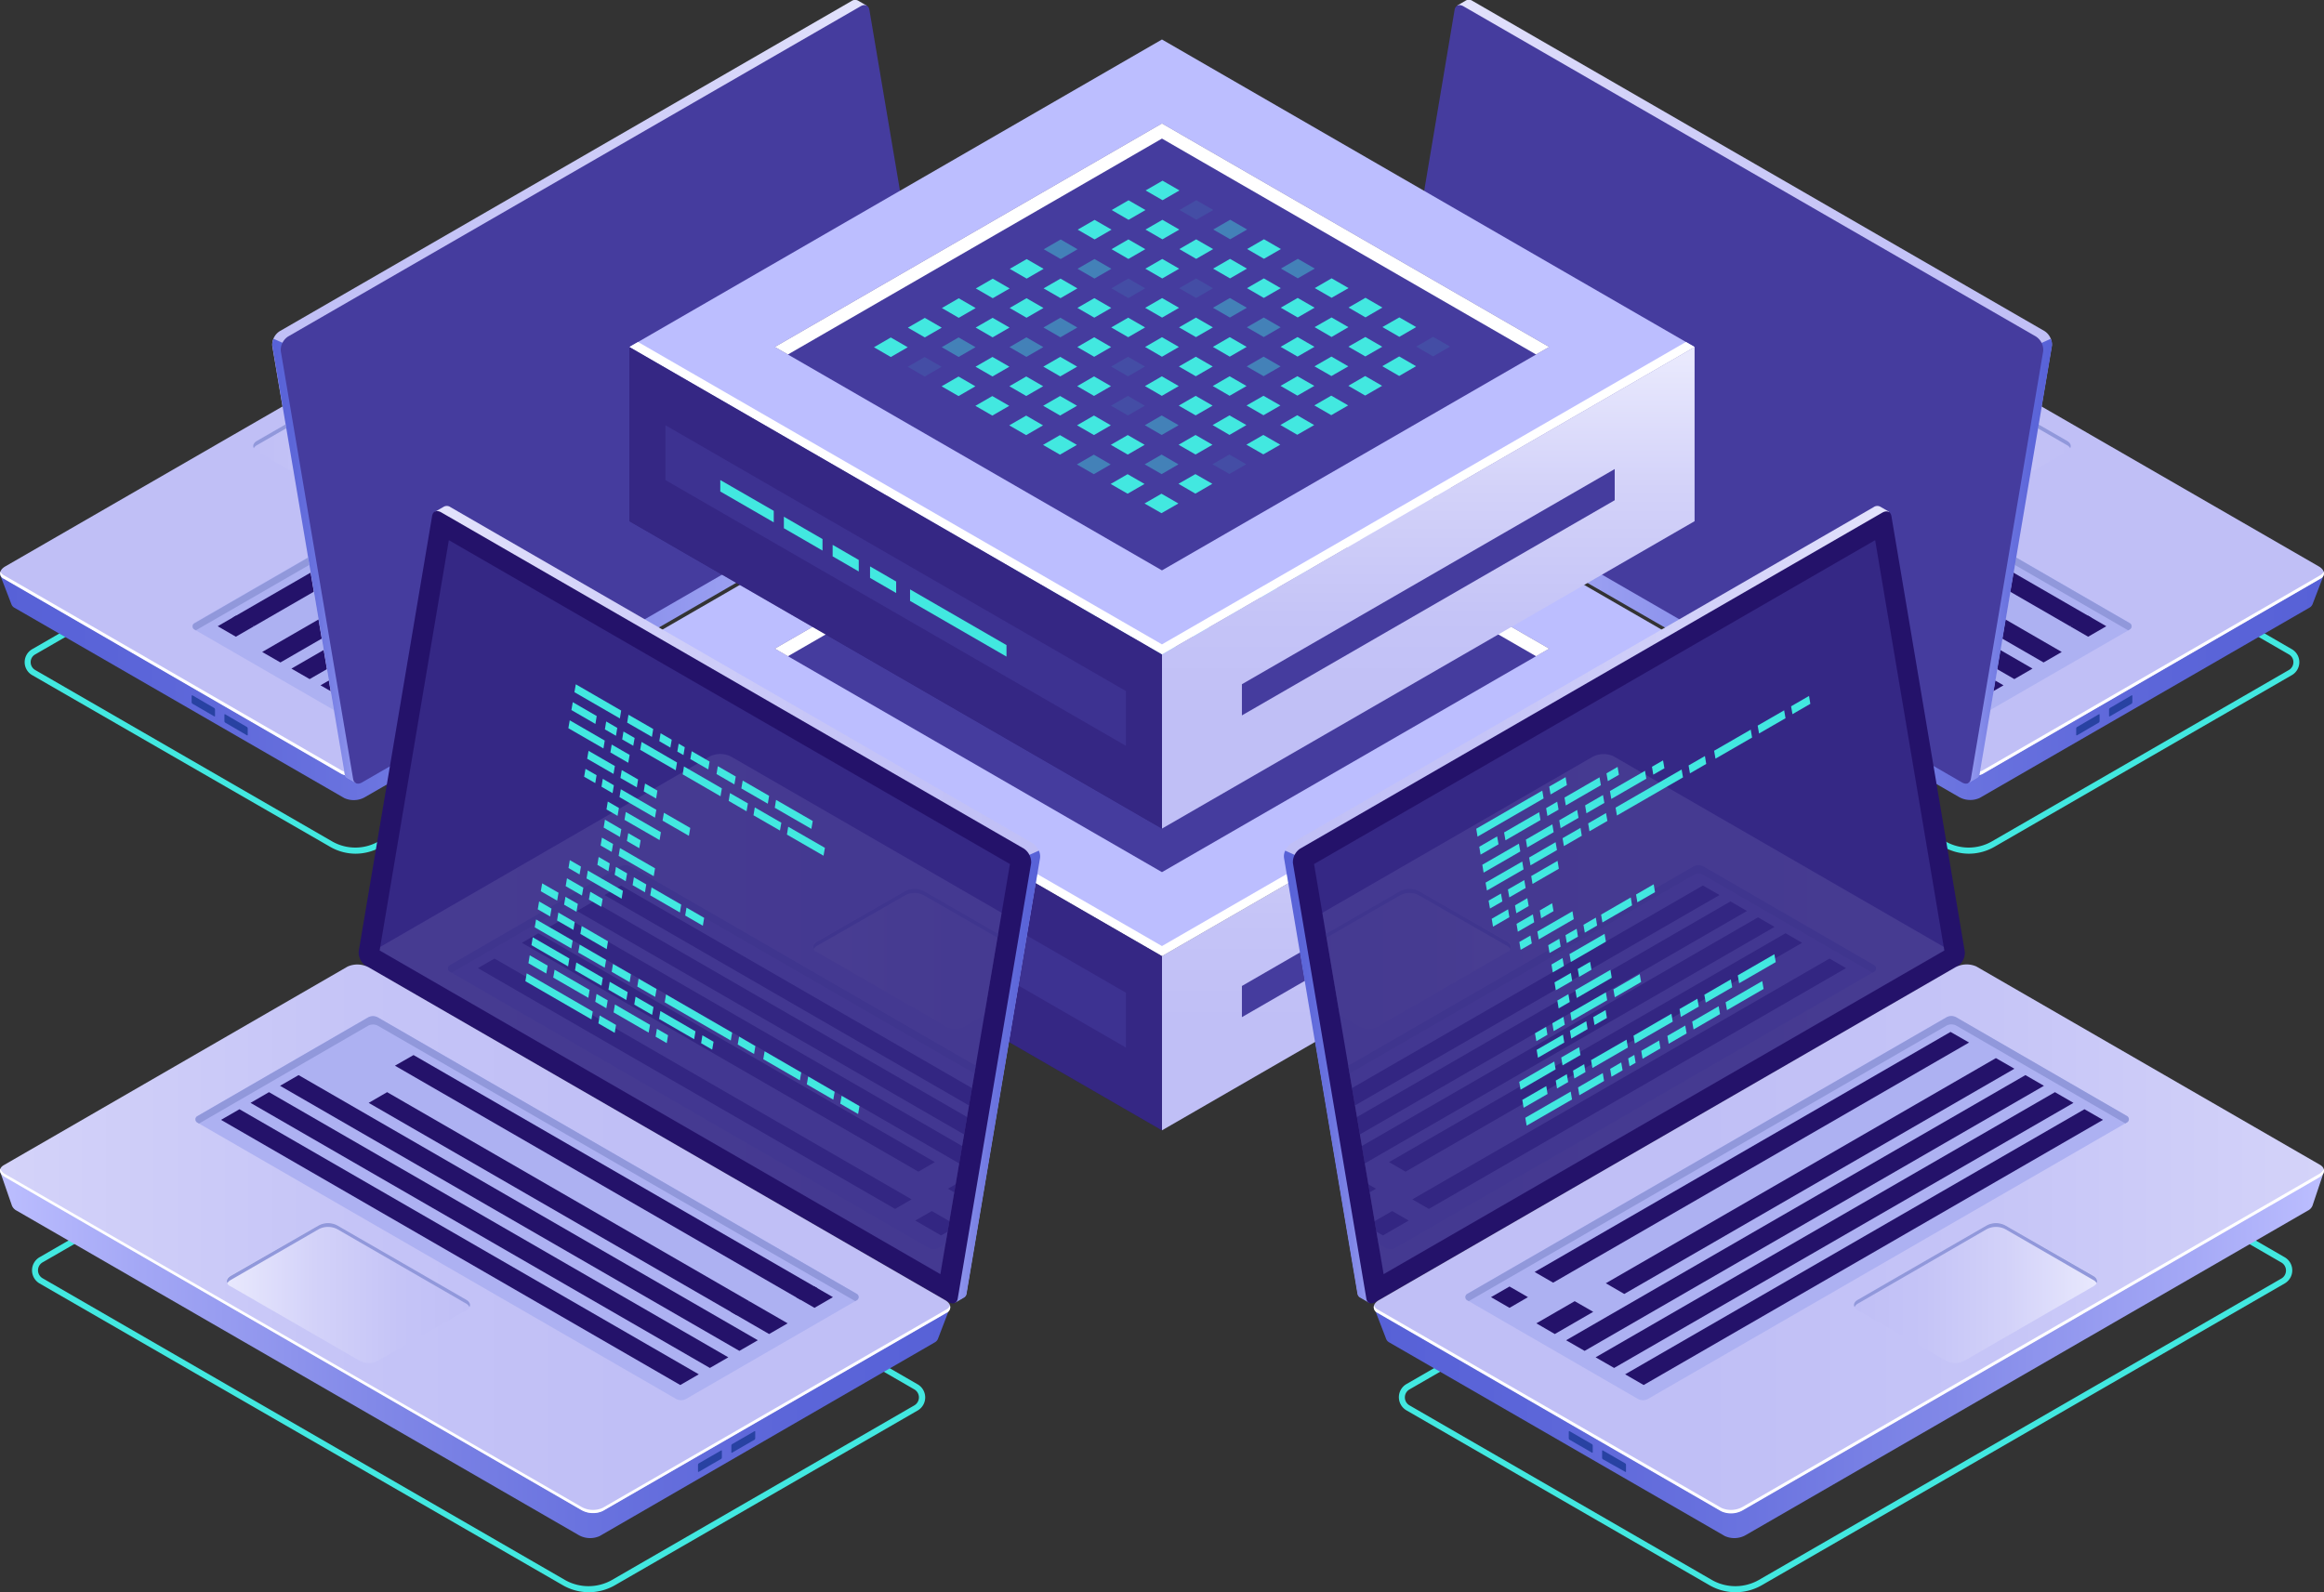 <svg xmlns="http://www.w3.org/2000/svg" xmlns:xlink="http://www.w3.org/1999/xlink" viewBox="0 0 321.23 220.14"><rect x="0" y="0" width="321.23" height="220.14" fill="#333333" stroke="none"/><defs><linearGradient id="Áåçûìÿííûé_ãðàäèåíò_24" x1="2753.64" y1="82.55" x2="2882.64" y2="82.55" gradientTransform="translate(-2743.73)" gradientUnits="userSpaceOnUse"><stop offset="0" stop-color="#5761d7"/><stop offset="0.18" stop-color="#5c66d9"/><stop offset="0.39" stop-color="#6a73df"/><stop offset="0.61" stop-color="#8289e8"/><stop offset="0.85" stop-color="#a3a7f5"/><stop offset="1" stop-color="#bcbeff"/></linearGradient><linearGradient id="Áåçûìÿííûé_ãðàäèåíò_3" x1="2796.98" y1="78.25" x2="2926.05" y2="78.25" gradientTransform="translate(-2743.73)" gradientUnits="userSpaceOnUse"><stop offset="0" stop-color="#c0bff6"/><stop offset="0.29" stop-color="#c5c4f7"/><stop offset="0.64" stop-color="#d3d2f9"/><stop offset="1" stop-color="#e9e9fd"/></linearGradient><linearGradient id="Áåçûìÿííûé_ãðàäèåíò_3-2" x1="2788.61" y1="68.32" x2="2821.65" y2="68.32" xlink:href="#Áåçûìÿííûé_ãðàäèåíò_3"/><linearGradient id="Áåçûìÿííûé_ãðàäèåíò_3-3" x1="2791.19" y1="62.37" x2="2882.53" y2="62.37" xlink:href="#Áåçûìÿííûé_ãðàäèåíò_3"/><linearGradient id="Áåçûìÿííûé_ãðàäèåíò_24-2" x1="2791.19" y1="85.79" x2="2806.88" y2="85.79" xlink:href="#Áåçûìÿííûé_ãðàäèåíò_24"/><linearGradient id="Áåçûìÿííûé_ãðàäèåíò_24-3" x1="340.47" y1="82.55" x2="469.47" y2="82.55" gradientTransform="matrix(-1, 0, 0, 1, 671.56, 0)" xlink:href="#Áåçûìÿííûé_ãðàäèåíò_24"/><linearGradient id="Áåçûìÿííûé_ãðàäèåíò_3-4" x1="383.82" y1="78.25" x2="512.88" y2="78.25" gradientTransform="matrix(-1, 0, 0, 1, 671.56, 0)" xlink:href="#Áåçûìÿííûé_ãðàäèåíò_3"/><linearGradient id="Áåçûìÿííûé_ãðàäèåíò_3-5" x1="375.44" y1="68.32" x2="408.48" y2="68.32" gradientTransform="matrix(-1, 0, 0, 1, 671.56, 0)" xlink:href="#Áåçûìÿííûé_ãðàäèåíò_3"/><linearGradient id="Áåçûìÿííûé_ãðàäèåíò_3-6" x1="378.02" y1="62.37" x2="469.36" y2="62.37" gradientTransform="matrix(-1, 0, 0, 1, 671.56, 0)" xlink:href="#Áåçûìÿííûé_ãðàäèåíò_3"/><linearGradient id="Áåçûìÿííûé_ãðàäèåíò_24-4" x1="378.03" y1="85.79" x2="393.71" y2="85.79" gradientTransform="matrix(-1, 0, 0, 1, 671.56, 0)" xlink:href="#Áåçûìÿííûé_ãðàäèåíò_24"/><linearGradient id="Áåçûìÿííûé_ãðàäèåíò_3-7" x1="197.42" y1="141.4" x2="197.42" y2="91.09" gradientTransform="matrix(1, 0, 0, 1, 0, 0)" xlink:href="#Áåçûìÿííûé_ãðàäèåíò_3"/><linearGradient id="Áåçûìÿííûé_ãðàäèåíò_3-8" x1="197.42" y1="99.69" x2="197.42" y2="49.38" gradientTransform="matrix(1, 0, 0, 1, 0, 0)" xlink:href="#Áåçûìÿííûé_ãðàäèåíò_3"/><linearGradient id="Áåçûìÿííûé_ãðàäèåíò_3-9" x1="2466.03" y1="133.27" x2="2558.98" y2="133.27" gradientTransform="translate(-2278.69)" xlink:href="#Áåçûìÿííûé_ãðàäèåíò_3"/><linearGradient id="Áåçûìÿííûé_ãðàäèåíò_24-5" x1="2466.03" y1="157.11" x2="2481.99" y2="157.11" gradientTransform="translate(-2278.69)" xlink:href="#Áåçûìÿííûé_ãðàäèåíò_24"/><linearGradient id="Áåçûìÿííûé_ãðàäèåíò_24-6" x1="2478.48" y1="183.9" x2="2609.76" y2="183.9" gradientTransform="translate(-2278.69)" xlink:href="#Áåçûìÿííûé_ãðàäèåíò_24"/><linearGradient id="Áåçûìÿííûé_ãðàäèåíò_3-10" x1="2522.59" y1="179.52" x2="2653.94" y2="179.52" gradientTransform="translate(-2278.69)" xlink:href="#Áåçûìÿííûé_ãðàäèåíò_3"/><linearGradient id="Áåçûìÿííûé_ãðàäèåíò_3-11" x1="2544.83" y1="186.98" x2="2578.46" y2="186.98" gradientTransform="translate(-2278.69)" xlink:href="#Áåçûìÿííûé_ãðàäèåíò_3"/><clipPath id="clip-path" transform="translate(-9.88 -8.24)"><polygon id="SVGID" points="269.07 82.92 191.51 127.7 201.13 184.4 278.64 139.65 269.07 82.92" style="fill:none"/></clipPath><linearGradient id="Áåçûìÿííûé_ãðàäèåíò_3-12" x1="2472.41" y1="150.41" x2="2603.76" y2="150.41" gradientTransform="translate(-2278.69)" xlink:href="#Áåçûìÿííûé_ãðàäèåíò_3"/><linearGradient id="Áåçûìÿííûé_ãðàäèåíò_3-13" x1="2463.76" y1="140.77" x2="2497.39" y2="140.77" gradientTransform="translate(-2278.69)" xlink:href="#Áåçûìÿííûé_ãðàäèåíò_3"/><linearGradient id="Áåçûìÿííûé_ãðàäèåíò_3-14" x1="52.86" y1="133.27" x2="145.81" y2="133.27" gradientTransform="matrix(-1, 0, 0, 1, 206.52, 0)" xlink:href="#Áåçûìÿííûé_ãðàäèåíò_3"/><linearGradient id="Áåçûìÿííûé_ãðàäèåíò_24-7" x1="52.86" y1="157.11" x2="68.82" y2="157.11" gradientTransform="matrix(-1, 0, 0, 1, 206.52, 0)" xlink:href="#Áåçûìÿííûé_ãðàäèåíò_24"/><linearGradient id="Áåçûìÿííûé_ãðàäèåíò_24-8" x1="65.31" y1="183.9" x2="196.59" y2="183.9" gradientTransform="matrix(-1, 0, 0, 1, 206.52, 0)" xlink:href="#Áåçûìÿííûé_ãðàäèåíò_24"/><linearGradient id="Áåçûìÿííûé_ãðàäèåíò_3-15" x1="109.42" y1="179.52" x2="240.77" y2="179.52" gradientTransform="matrix(-1, 0, 0, 1, 206.52, 0)" xlink:href="#Áåçûìÿííûé_ãðàäèåíò_3"/><linearGradient id="Áåçûìÿííûé_ãðàäèåíò_3-16" x1="131.67" y1="186.98" x2="165.29" y2="186.98" gradientTransform="matrix(-1, 0, 0, 1, 206.52, 0)" xlink:href="#Áåçûìÿííûé_ãðàäèåíò_3"/><clipPath id="clip-path-2" transform="translate(-9.88 -8.24)"><polygon id="SVGID-2" data-name="SVGID" points="71.92 82.92 149.48 127.7 139.86 184.4 62.36 139.65 71.92 82.92" style="fill:none"/></clipPath><linearGradient id="Áåçûìÿííûé_ãðàäèåíò_3-17" x1="59.24" y1="150.41" x2="190.59" y2="150.41" gradientTransform="matrix(-1, 0, 0, 1, 206.52, 0)" xlink:href="#Áåçûìÿííûé_ãðàäèåíò_3"/><linearGradient id="Áåçûìÿííûé_ãðàäèåíò_3-18" x1="50.6" y1="140.77" x2="84.22" y2="140.77" gradientTransform="matrix(-1, 0, 0, 1, 206.52, 0)" xlink:href="#Áåçûìÿííûé_ãðàäèåíò_3"/></defs><g style="isolation:isolate"><g id="Ñëîé_1" data-name="Ñëîé 1"><g id="laptop3"><g style="mix-blend-mode:lighten"><path d="M59,126.27a7.08,7.08,0,0,1-3.57-1L14.32,101.58a2.07,2.07,0,0,1,0-3.58L88.7,55.06a.43.43,0,0,1,.41,0l.34.2,44.13,25.48a2.06,2.06,0,0,1,0,3.57l-71,41A7.13,7.13,0,0,1,59,126.27ZM88.9,55.9,14.74,98.72a1.21,1.21,0,0,0-.62,1.07,1.24,1.24,0,0,0,.62,1.08l41.1,23.73a6.45,6.45,0,0,0,6.31,0l71-41a1.24,1.24,0,0,0,0-2.15Z" transform="translate(-9.88 -8.24)" style="fill:#42e8e0"/></g><path d="M138.91,69.21l-4.32,2.25-43.26-25a3.15,3.15,0,0,0-2.83.12L13.88,89.68c-.71-.4-4-2-4-2l1.58,4.11h0a.92.92,0,0,0,.44.49l45.57,26.3a3.13,3.13,0,0,0,2.82-.11l76.36-44.09a1.41,1.41,0,0,0,.64-.68h0Z" transform="translate(-9.88 -8.24)" style="fill:url(#Áåçûìÿííûé_ãðàäèåíò_24)"/><path d="M138.24,69.92,60,115.1a3.22,3.22,0,0,1-2.89.12l-46.7-27c-.75-.43-.65-1.18.2-1.67L88.85,41.4a3.24,3.24,0,0,1,2.9-.12l46.7,27C139.19,68.67,139.1,69.42,138.24,69.92Z" transform="translate(-9.88 -8.24)" style="fill:url(#Áåçûìÿííûé_ãðàäèåíò_3)"/><path d="M138.24,69.47,60,114.65a3.22,3.22,0,0,1-2.89.12l-46.7-27a1,1,0,0,1-.46-.51.8.8,0,0,0,.46,1l46.7,27A3.22,3.22,0,0,0,60,115.1l78.26-45.18c.58-.34.8-.78.66-1.17A1.35,1.35,0,0,1,138.24,69.47Z" transform="translate(-9.88 -8.24)" style="fill:#fff"/><path d="M36.37,105.33v-.86c0-.08.05-.12.12-.09l3,1.75a.27.27,0,0,1,.11.21v.86c0,.08,0,.12-.11.08l-3-1.74A.26.26,0,0,1,36.37,105.33Z" transform="translate(-9.88 -8.24)" style="fill:#2842a2"/><path d="M40.9,107.94v-.86c0-.08.05-.12.11-.08l3,1.75a.25.25,0,0,1,.11.21v.85c0,.09,0,.12-.11.09l-3-1.75A.26.26,0,0,1,40.9,107.94Z" transform="translate(-9.88 -8.24)" style="fill:#2842a2"/><path d="M36.71,94.39l65-37.55a1.4,1.4,0,0,1,1.4,0l23.16,13.4a.5.5,0,0,1,0,.86l-65,37.53a1.4,1.4,0,0,1-1.4,0L36.71,95.25A.5.5,0,0,1,36.71,94.39Z" transform="translate(-9.88 -8.24)" style="fill:#adb1f2"/><path d="M36.71,95.25l.24.14L101.75,58a1.4,1.4,0,0,1,1.4,0l22.92,13.27.24-.14a.5.5,0,0,0,0-.86l-23.16-13.4a1.4,1.4,0,0,0-1.4,0l-65,37.55A.5.5,0,0,0,36.71,95.25Z" transform="translate(-9.88 -8.24)" style="fill:#9198db"/><polygon points="95.01 52 35.11 86.58 32.14 85.4 92.5 50.55 95.01 52" style="fill:#24126a"/><polygon points="101.17 55.55 48.18 86.14 45.67 84.69 98.66 54.1 101.17 55.55" style="fill:#24126a"/><polygon points="105.18 57.87 42.8 93.89 40.28 92.44 102.67 56.42 105.18 57.87" style="fill:#24126a"/><polygon points="109.19 60.19 46.81 96.2 44.3 94.75 106.68 58.73 109.19 60.19" style="fill:#24126a"/><polygon points="113.2 62.5 50.82 98.52 48.31 97.07 110.69 61.05 113.2 62.5" style="fill:#24126a"/><polygon points="35.11 86.58 32.6 88.03 30.09 86.58 32.6 85.13 35.11 86.58" style="fill:#24126a"/><polygon points="51.23 84.39 38.76 91.59 36.24 90.14 48.81 82.88 51.23 84.39" style="fill:#24126a"/><path d="M59.87,77.56,77.4,67.44a.76.76,0,0,0,0-1.44l-12-6.92a2.71,2.71,0,0,0-2.48,0L45.39,69.2a.76.76,0,0,0,0,1.44l12,6.92A2.71,2.71,0,0,0,59.87,77.56Z" transform="translate(-9.88 -8.24)" style="fill:url(#Áåçûìÿííûé_ãðàäèåíò_3-2)"/><path d="M45.39,69.79,62.93,59.67a2.71,2.71,0,0,1,2.48,0l12,6.92a1.09,1.09,0,0,1,.43.42c.19-.34,0-.73-.43-1l-12-6.92a2.71,2.71,0,0,0-2.48,0L45.39,69.2c-.47.28-.61.67-.43,1A1.09,1.09,0,0,1,45.39,69.79Z" transform="translate(-9.88 -8.24)" style="fill:#9198db"/><path d="M138.78,68.05l-9.89-58.7.79-.33-1.19-.69h0a.88.88,0,0,0-.92.06L48.51,54.05a2.25,2.25,0,0,0-1,2l10,59.16a.74.74,0,0,0,.42.6h0l1.17.68.2-1.09-.07,0,78.59-45.37A2.24,2.24,0,0,0,138.78,68.05Z" transform="translate(-9.88 -8.24)" style="fill:url(#Áåçûìÿííûé_ãðàäèåíò_3-3)"/><path d="M49,55.66l-1.3-.58a1.76,1.76,0,0,0-.17,1l10,59.16a.74.74,0,0,0,.42.6h0l1.17.68.2-1.09-.07,0,4-2.3Z" transform="translate(-9.88 -8.24)" style="fill:url(#Áåçûìÿííûé_ãðàäèåíò_24-2)"/><path d="M139,70.77,59.93,116.41c-.61.36-1.13.15-1.24-.48l-10-59.16a2.25,2.25,0,0,1,1-2L128.81,9.12c.61-.36,1.13-.15,1.24.48l10,59.16A2.22,2.22,0,0,1,139,70.77Z" transform="translate(-9.88 -8.24)" style="fill:#453c9e"/></g><g id="laptop4"><g style="mix-blend-mode:lighten"><path d="M282,126.27a7.08,7.08,0,0,1-3.57-1h0l-71-41a2.06,2.06,0,0,1,0-3.57l44.47-25.68a.43.43,0,0,1,.41,0L326.67,98a2.07,2.07,0,0,1,0,3.58l-41.1,23.73A7.1,7.1,0,0,1,282,126.27Zm-3.16-1.67a6.45,6.45,0,0,0,6.31,0l41.11-23.73a1.24,1.24,0,0,0,.62-1.08,1.21,1.21,0,0,0-.62-1.07L252.09,55.9,252,56,207.83,81.45a1.24,1.24,0,0,0,0,2.15Z" transform="translate(-9.88 -8.24)" style="fill:#42e8e0"/></g><path d="M202.09,69.21l4.31,2.25,43.27-25a3.13,3.13,0,0,1,2.82.12l74.62,43.08c.72-.4,4-2,4-2l-1.58,4.11h0a1,1,0,0,1-.44.49l-45.57,26.3a3.15,3.15,0,0,1-2.83-.11L204.3,74.42a1.41,1.41,0,0,1-.64-.68h0Z" transform="translate(-9.88 -8.24)" style="fill:url(#Áåçûìÿííûé_ãðàäèåíò_24-3)"/><path d="M202.75,69.92,281,115.1a3.24,3.24,0,0,0,2.9.12l46.7-27c.74-.43.65-1.18-.21-1.67L252.14,41.4a3.22,3.22,0,0,0-2.89-.12l-46.7,27C201.8,68.67,201.9,69.42,202.75,69.92Z" transform="translate(-9.88 -8.24)" style="fill:url(#Áåçûìÿííûé_ãðàäèåíò_3-4)"/><path d="M202.75,69.47,281,114.65a3.24,3.24,0,0,0,2.9.12l46.7-27a.94.94,0,0,0,.45-.51.79.79,0,0,1-.45,1l-46.7,27a3.24,3.24,0,0,1-2.9-.12L202.75,69.92c-.57-.34-.79-.78-.66-1.17A1.39,1.39,0,0,0,202.75,69.47Z" transform="translate(-9.88 -8.24)" style="fill:#fff"/><path d="M304.62,105.33v-.86c0-.08-.05-.12-.11-.09l-3,1.75a.27.27,0,0,0-.11.21v.86c0,.08.05.12.11.08l3-1.74A.27.27,0,0,0,304.62,105.33Z" transform="translate(-9.88 -8.24)" style="fill:#2842a2"/><path d="M300.09,107.94v-.86c0-.08,0-.12-.11-.08l-3,1.75a.23.23,0,0,0-.12.21v.85c0,.09.05.12.12.09l3-1.75A.26.26,0,0,0,300.09,107.94Z" transform="translate(-9.88 -8.24)" style="fill:#2842a2"/><path d="M304.28,94.39l-65-37.55a1.42,1.42,0,0,0-1.41,0l-23.15,13.4a.49.49,0,0,0,0,.86l65,37.53a1.4,1.4,0,0,0,1.4,0l23.19-13.38A.5.5,0,0,0,304.28,94.39Z" transform="translate(-9.88 -8.24)" style="fill:#adb1f2"/><path d="M304.28,95.25l-.23.14L239.25,58a1.42,1.42,0,0,0-1.41,0L214.92,71.24l-.23-.14a.49.49,0,0,1,0-.86l23.15-13.4a1.42,1.42,0,0,1,1.41,0l65,37.55A.5.5,0,0,1,304.28,95.25Z" transform="translate(-9.88 -8.24)" style="fill:#9198db"/><polygon points="226.21 52 286.12 86.58 289.09 85.4 228.72 50.55 226.21 52" style="fill:#24126a"/><polygon points="220.06 55.55 273.04 86.14 275.55 84.69 222.57 54.1 220.06 55.55" style="fill:#24126a"/><polygon points="216.04 57.87 278.43 93.89 280.94 92.44 218.56 56.42 216.04 57.87" style="fill:#24126a"/><polygon points="212.03 60.19 274.42 96.2 276.93 94.75 214.54 58.73 212.03 60.19" style="fill:#24126a"/><polygon points="208.02 62.5 270.41 98.52 272.92 97.07 210.53 61.05 208.02 62.5" style="fill:#24126a"/><polygon points="286.12 86.58 288.63 88.03 291.14 86.58 288.63 85.13 286.12 86.58" style="fill:#24126a"/><polygon points="269.99 84.39 282.47 91.59 284.98 90.14 272.42 82.88 269.99 84.39" style="fill:#24126a"/><path d="M281.13,77.56,263.59,67.44a.76.76,0,0,1,0-1.44l12-6.92a2.71,2.71,0,0,1,2.48,0L295.6,69.2a.76.76,0,0,1,0,1.44l-12,6.92A2.71,2.71,0,0,1,281.13,77.56Z" transform="translate(-9.88 -8.24)" style="fill:url(#Áåçûìÿííûé_ãðàäèåíò_3-5)"/><path d="M295.6,69.79,278.06,59.67a2.71,2.71,0,0,0-2.48,0l-12,6.92a1.09,1.09,0,0,0-.43.42c-.18-.34,0-.73.43-1l12-6.92a2.71,2.71,0,0,1,2.48,0L295.6,69.2c.47.28.61.67.43,1A1.09,1.09,0,0,0,295.6,69.79Z" transform="translate(-9.88 -8.24)" style="fill:#9198db"/><path d="M202.21,68.05l9.89-58.7L211.31,9l1.19-.69h0a.88.88,0,0,1,.92.06l79.07,45.65a2.22,2.22,0,0,1,1,2l-10,59.16a.73.73,0,0,1-.41.6h0l-1.17.68-.2-1.09.06,0L203.24,70.06A2.25,2.25,0,0,1,202.21,68.05Z" transform="translate(-9.88 -8.24)" style="fill:url(#Áåçûìÿííûé_ãðàäèåíò_3-6)"/><path d="M292.05,55.66l1.3-.58a1.84,1.84,0,0,1,.16,1l-10,59.16a.73.73,0,0,1-.41.6h0l-1.17.68-.2-1.09.06,0-4-2.3Z" transform="translate(-9.88 -8.24)" style="fill:url(#Áåçûìÿííûé_ãðàäèåíò_24-4)"/><path d="M202,70.77l79.06,45.64c.61.36,1.13.15,1.24-.48l10-59.16a2.22,2.22,0,0,0-1-2L212.18,9.12c-.61-.36-1.13-.15-1.24.48L201,68.76A2.25,2.25,0,0,0,202,70.77Z" transform="translate(-9.88 -8.24)" style="fill:#453c9e"/></g><g id="server1"><polygon points="160.61 132.18 87 89.68 160.61 47.18 234.23 89.68 160.61 132.18" style="fill:#bcbeff"/><polygon points="160.61 120.58 107.1 89.68 160.61 58.78 214.13 89.68 160.61 120.58" style="fill:#453c9e"/><polygon points="160.61 60.88 212.32 90.73 214.13 89.68 160.61 58.78 107.1 89.68 108.91 90.73 160.61 60.88" style="fill:#fff"/><polygon points="234.23 89.68 234.23 113.77 160.61 156.28 160.61 132.18 234.23 89.68" style="fill:url(#Áåçûìÿííûé_ãðàäèåíò_3-7)"/><polygon points="87 89.68 87 113.77 160.61 156.28 160.61 132.18 87 89.68" style="fill:#24126a"/><g style="opacity:0.51"><polygon points="91.98 100.5 91.98 108.09 155.63 144.84 155.63 137.25 91.98 100.5" style="fill:#453c9e"/></g><polygon points="160.61 130.8 88.19 88.99 87 89.68 160.61 132.18 234.23 89.68 233.03 88.99 160.61 130.8" style="fill:#fff"/><polygon points="223.19 106.56 223.19 110.88 171.66 140.63 171.66 136.32 223.19 106.56" style="fill:#453c9e"/><polygon points="87 89.68 87 113.77 160.61 156.28 160.61 132.18 87 89.68" style="fill:#453c9e;opacity:0.51"/><polygon points="139.12 130.91 125.79 123.21 125.79 124.8 139.12 132.49 139.12 130.91" style="fill:#42e8e0"/><polygon points="123.87 122.11 120.26 120.03 120.26 121.62 123.87 123.7 123.87 122.11" style="fill:#42e8e0"/><polygon points="106.95 112.35 99.56 108.08 99.56 109.67 106.95 113.94 106.95 112.35" style="fill:#42e8e0"/><polygon points="113.69 116.24 108.35 113.16 108.35 114.75 113.69 117.83 113.69 116.24" style="fill:#42e8e0"/><polygon points="118.7 119.14 115.09 117.05 115.09 118.64 118.7 120.72 118.7 119.14" style="fill:#42e8e0"/><polygon points="160.69 69.39 158.35 68.04 160.69 66.69 163.03 68.04 160.69 69.39" style="fill:#42e8e0"/><polygon points="165.36 72.09 163.03 70.74 165.36 69.39 167.7 70.74 165.36 72.09" style="fill:#42e8e0;opacity:0.1"/><polygon points="170.04 74.79 167.7 73.44 170.04 72.09 172.38 73.44 170.04 74.79" style="fill:#42e8e0;opacity:0.4"/><polygon points="174.71 77.49 172.38 76.14 174.71 74.79 177.05 76.14 174.71 77.49" style="fill:#42e8e0"/><polygon points="179.39 80.19 177.05 78.84 179.39 77.49 181.73 78.84 179.39 80.19" style="fill:#42e8e0;opacity:0.4"/><polygon points="184.06 82.89 181.73 81.54 184.06 80.19 186.4 81.54 184.06 82.89" style="fill:#42e8e0"/><polygon points="188.74 85.59 186.4 84.24 188.74 82.89 191.08 84.24 188.74 85.59" style="fill:#42e8e0"/><polygon points="193.42 88.29 191.08 86.94 193.42 85.59 195.75 86.94 193.42 88.29" style="fill:#42e8e0"/><polygon points="198.09 90.99 195.75 89.64 198.09 88.29 200.43 89.64 198.09 90.99" style="fill:#42e8e0;opacity:0.1"/><polygon points="155.99 72.1 153.66 70.75 155.99 69.4 158.33 70.75 155.99 72.1" style="fill:#42e8e0"/><polygon points="160.67 74.8 158.33 73.45 160.67 72.1 163.01 73.45 160.67 74.8" style="fill:#42e8e0"/><polygon points="165.34 77.5 163.01 76.15 165.34 74.8 167.68 76.15 165.34 77.5" style="fill:#42e8e0"/><polygon points="170.02 80.2 167.68 78.85 170.02 77.5 172.36 78.85 170.02 80.2" style="fill:#42e8e0"/><polygon points="174.69 82.9 172.36 81.55 174.69 80.2 177.03 81.55 174.69 82.9" style="fill:#42e8e0"/><polygon points="179.37 85.6 177.03 84.25 179.37 82.9 181.71 84.25 179.37 85.6" style="fill:#42e8e0"/><polygon points="184.05 88.3 181.71 86.95 184.05 85.6 186.38 86.95 184.05 88.3" style="fill:#42e8e0"/><polygon points="188.72 91 186.38 89.65 188.72 88.3 191.06 89.65 188.72 91" style="fill:#42e8e0"/><polygon points="193.4 93.7 191.06 92.35 193.4 91 195.73 92.35 193.4 93.7" style="fill:#42e8e0"/><polygon points="151.3 74.81 148.96 73.46 151.3 72.11 153.64 73.46 151.3 74.81" style="fill:#42e8e0"/><polygon points="155.97 77.51 153.64 76.16 155.97 74.81 158.31 76.16 155.97 77.51" style="fill:#42e8e0"/><polygon points="160.65 80.21 158.31 78.86 160.65 77.51 162.99 78.86 160.65 80.21" style="fill:#42e8e0"/><polygon points="165.33 82.91 162.99 81.56 165.33 80.21 167.66 81.56 165.33 82.91" style="fill:#42e8e0;opacity:0.1"/><polygon points="170 85.61 167.66 84.26 170 82.91 172.34 84.26 170 85.61" style="fill:#42e8e0;opacity:0.4"/><polygon points="174.68 88.31 172.34 86.96 174.68 85.61 177.01 86.96 174.68 88.31" style="fill:#42e8e0;opacity:0.4"/><polygon points="179.35 91.01 177.01 89.66 179.35 88.31 181.69 89.66 179.35 91.01" style="fill:#42e8e0"/><polygon points="184.03 93.71 181.69 92.36 184.03 91.01 186.37 92.36 184.03 93.71" style="fill:#42e8e0"/><polygon points="188.7 96.41 186.37 95.06 188.7 93.71 191.04 95.06 188.7 96.41" style="fill:#42e8e0"/><polygon points="146.61 77.52 144.27 76.17 146.61 74.82 148.94 76.17 146.61 77.52" style="fill:#42e8e0;opacity:0.4"/><polygon points="151.28 80.22 148.94 78.87 151.28 77.52 153.62 78.87 151.28 80.22" style="fill:#42e8e0;opacity:0.4"/><polygon points="155.96 82.92 153.62 81.57 155.96 80.22 158.29 81.57 155.96 82.92" style="fill:#42e8e0;opacity:0.1"/><polygon points="160.63 85.62 158.29 84.27 160.63 82.92 162.97 84.27 160.63 85.62" style="fill:#42e8e0"/><polygon points="165.31 88.32 162.97 86.97 165.31 85.62 167.65 86.97 165.31 88.32" style="fill:#42e8e0"/><polygon points="169.98 91.02 167.65 89.67 169.98 88.32 172.32 89.67 169.98 91.02" style="fill:#42e8e0"/><polygon points="174.66 93.72 172.32 92.37 174.66 91.02 177 92.37 174.66 93.72" style="fill:#42e8e0;opacity:0.4"/><polygon points="179.33 96.42 177 95.07 179.33 93.72 181.67 95.07 179.33 96.42" style="fill:#42e8e0"/><polygon points="184.01 99.12 181.67 97.77 184.01 96.42 186.35 97.77 184.01 99.12" style="fill:#42e8e0"/><polygon points="141.91 80.23 139.57 78.88 141.91 77.53 144.25 78.88 141.91 80.23" style="fill:#42e8e0"/><polygon points="146.59 82.93 144.25 81.58 146.59 80.23 148.92 81.58 146.59 82.93" style="fill:#42e8e0"/><polygon points="151.26 85.63 148.92 84.28 151.26 82.93 153.6 84.28 151.26 85.63" style="fill:#42e8e0"/><polygon points="155.94 88.33 153.6 86.98 155.94 85.63 158.28 86.98 155.94 88.33" style="fill:#42e8e0"/><polygon points="160.61 91.03 158.28 89.68 160.61 88.33 162.95 89.68 160.61 91.03" style="fill:#42e8e0"/><polygon points="165.29 93.73 162.95 92.38 165.29 91.03 167.63 92.38 165.29 93.73" style="fill:#42e8e0"/><polygon points="169.96 96.43 167.63 95.08 169.96 93.73 172.3 95.08 169.96 96.43" style="fill:#42e8e0"/><polygon points="174.64 99.13 172.3 97.78 174.64 96.43 176.98 97.78 174.64 99.13" style="fill:#42e8e0"/><polygon points="179.31 101.83 176.98 100.48 179.31 99.13 181.65 100.48 179.31 101.83" style="fill:#42e8e0"/><polygon points="137.22 82.94 134.88 81.59 137.22 80.25 139.56 81.59 137.22 82.94" style="fill:#42e8e0"/><polygon points="141.89 85.64 139.56 84.29 141.89 82.94 144.23 84.29 141.89 85.64" style="fill:#42e8e0"/><polygon points="146.57 88.34 144.23 86.99 146.57 85.64 148.91 86.99 146.57 88.34" style="fill:#42e8e0;opacity:0.4"/><polygon points="151.24 91.04 148.91 89.69 151.24 88.34 153.58 89.69 151.24 91.04" style="fill:#42e8e0"/><polygon points="155.92 93.74 153.58 92.39 155.92 91.04 158.26 92.39 155.92 93.74" style="fill:#42e8e0;opacity:0.1"/><polygon points="160.59 96.44 158.26 95.09 160.59 93.74 162.93 95.09 160.59 96.44" style="fill:#42e8e0"/><polygon points="165.27 99.14 162.93 97.79 165.27 96.44 167.61 97.79 165.27 99.14" style="fill:#42e8e0"/><polygon points="169.94 101.84 167.61 100.49 169.94 99.14 172.28 100.49 169.94 101.84" style="fill:#42e8e0"/><polygon points="174.62 104.54 172.28 103.19 174.62 101.84 176.96 103.19 174.62 104.54" style="fill:#42e8e0"/><polygon points="132.52 85.65 130.19 84.31 132.52 82.95 134.86 84.31 132.52 85.65" style="fill:#42e8e0"/><polygon points="137.2 88.35 134.86 87 137.2 85.65 139.54 87 137.2 88.35" style="fill:#42e8e0"/><polygon points="141.87 91.05 139.54 89.7 141.87 88.35 144.21 89.7 141.87 91.05" style="fill:#42e8e0;opacity:0.4"/><polygon points="146.55 93.75 144.21 92.4 146.55 91.05 148.89 92.4 146.55 93.75" style="fill:#42e8e0"/><polygon points="151.22 96.45 148.89 95.1 151.22 93.75 153.56 95.1 151.22 96.45" style="fill:#42e8e0"/><polygon points="155.9 99.15 153.56 97.8 155.9 96.45 158.24 97.8 155.9 99.15" style="fill:#42e8e0;opacity:0.1"/><polygon points="160.57 101.85 158.24 100.5 160.57 99.15 162.91 100.5 160.57 101.85" style="fill:#42e8e0;opacity:0.4"/><polygon points="165.25 104.55 162.91 103.2 165.25 101.85 167.59 103.2 165.25 104.55" style="fill:#42e8e0"/><polygon points="169.93 107.25 167.59 105.9 169.93 104.55 172.26 105.9 169.93 107.25" style="fill:#42e8e0;opacity:0.1"/><polygon points="127.83 88.36 125.49 87.02 127.83 85.67 130.17 87.02 127.83 88.36" style="fill:#42e8e0"/><polygon points="132.5 91.06 130.17 89.71 132.5 88.36 134.84 89.71 132.5 91.06" style="fill:#42e8e0;opacity:0.4"/><polygon points="137.18 93.76 134.84 92.41 137.18 91.06 139.52 92.41 137.18 93.76" style="fill:#42e8e0"/><polygon points="141.85 96.46 139.52 95.11 141.85 93.76 144.19 95.11 141.85 96.46" style="fill:#42e8e0"/><polygon points="146.53 99.16 144.19 97.81 146.53 96.46 148.87 97.81 146.53 99.16" style="fill:#42e8e0"/><polygon points="151.21 101.86 148.87 100.51 151.21 99.16 153.54 100.51 151.21 101.86" style="fill:#42e8e0"/><polygon points="155.88 104.56 153.54 103.21 155.88 101.86 158.22 103.21 155.88 104.56" style="fill:#42e8e0"/><polygon points="160.56 107.26 158.22 105.91 160.56 104.56 162.89 105.91 160.56 107.26" style="fill:#42e8e0;opacity:0.4"/><polygon points="165.23 109.96 162.89 108.61 165.23 107.26 167.57 108.61 165.23 109.96" style="fill:#42e8e0"/><polygon points="123.13 91.08 120.8 89.72 123.13 88.38 125.47 89.72 123.13 91.08" style="fill:#42e8e0"/><polygon points="127.81 93.77 125.47 92.42 127.81 91.08 130.15 92.42 127.81 93.77" style="fill:#42e8e0;opacity:0.1"/><polygon points="132.49 96.47 130.15 95.12 132.49 93.77 134.82 95.12 132.49 96.47" style="fill:#42e8e0"/><polygon points="137.16 99.17 134.82 97.82 137.16 96.47 139.5 97.82 137.16 99.17" style="fill:#42e8e0"/><polygon points="141.84 101.87 139.5 100.52 141.84 99.17 144.17 100.52 141.84 101.87" style="fill:#42e8e0"/><polygon points="146.51 104.57 144.17 103.22 146.51 101.87 148.85 103.22 146.51 104.57" style="fill:#42e8e0"/><polygon points="151.19 107.27 148.85 105.92 151.19 104.57 153.52 105.92 151.19 107.27" style="fill:#42e8e0;opacity:0.4"/><polygon points="155.86 109.97 153.52 108.62 155.86 107.27 158.2 108.62 155.86 109.97" style="fill:#42e8e0"/><polygon points="160.54 112.67 158.2 111.32 160.54 109.97 162.88 111.32 160.54 112.67" style="fill:#42e8e0"/></g><g id="server2"><polygon points="160.61 90.47 87 47.97 160.61 5.46 234.23 47.97 160.61 90.47" style="fill:#bcbeff"/><polygon points="160.61 78.86 107.1 47.97 160.61 17.07 214.13 47.97 160.61 78.86" style="fill:#453c9e"/><polygon points="160.61 19.16 212.32 49.01 214.13 47.97 160.61 17.07 107.1 47.97 108.91 49.01 160.61 19.16" style="fill:#fff"/><polygon points="234.23 47.97 234.23 72.06 160.61 114.56 160.61 90.47 234.23 47.97" style="fill:url(#Áåçûìÿííûé_ãðàäèåíò_3-8)"/><polygon points="87 47.97 87 72.06 160.61 114.56 160.61 90.47 87 47.97" style="fill:#24126a"/><g style="opacity:0.51"><polygon points="91.98 58.79 91.98 66.38 155.63 103.12 155.63 95.54 91.98 58.79" style="fill:#453c9e"/></g><polygon points="160.61 89.09 88.19 47.28 87 47.97 160.61 90.47 234.23 47.97 233.03 47.28 160.61 89.09" style="fill:#fff"/><polygon points="223.19 64.85 223.19 69.16 171.66 98.91 171.66 94.6 223.19 64.85" style="fill:#453c9e"/><polygon points="87 47.97 87 72.06 160.61 114.56 160.61 90.47 87 47.97" style="fill:#453c9e;opacity:0.51"/><polygon id="left-led-5" points="139.12 89.19 125.79 81.49 125.79 83.08 139.12 90.78 139.12 89.19" style="fill:#42e8e0"/><polygon id="left-led-4" points="123.87 80.4 120.26 78.31 120.26 79.9 123.87 81.99 123.87 80.4" style="fill:#42e8e0"/><polygon id="left-led-3" points="106.95 70.63 99.56 66.37 99.56 67.95 106.95 72.22 106.95 70.63" style="fill:#42e8e0"/><polygon id="left-led-2" points="113.69 74.53 108.35 71.44 108.35 73.03 113.69 76.12 113.69 74.53" style="fill:#42e8e0"/><polygon id="left-led-1" points="118.7 77.42 115.09 75.33 115.09 76.92 118.7 79.01 118.7 77.42" style="fill:#42e8e0"/><g id="top-leds"><polygon points="160.69 27.68 158.35 26.33 160.69 24.98 163.03 26.33 160.69 27.68" style="fill:#42e8e0"/><polygon points="165.36 30.38 163.03 29.03 165.36 27.68 167.7 29.03 165.36 30.38" style="fill:#42e8e0;opacity:0.1"/><polygon points="170.04 33.08 167.7 31.73 170.04 30.38 172.38 31.73 170.04 33.08" style="fill:#42e8e0;opacity:0.4"/><polygon points="174.71 35.78 172.38 34.43 174.71 33.08 177.05 34.43 174.71 35.78" style="fill:#42e8e0"/><polygon points="179.39 38.48 177.05 37.13 179.39 35.78 181.73 37.13 179.39 38.48" style="fill:#42e8e0;opacity:0.4"/><polygon points="184.06 41.17 181.73 39.83 184.06 38.48 186.4 39.83 184.06 41.17" style="fill:#42e8e0"/><polygon points="188.74 43.88 186.4 42.52 188.74 41.17 191.08 42.52 188.74 43.88" style="fill:#42e8e0"/><polygon points="193.42 46.57 191.08 45.22 193.42 43.88 195.75 45.22 193.42 46.57" style="fill:#42e8e0"/><polygon points="198.09 49.27 195.75 47.92 198.09 46.57 200.43 47.92 198.09 49.27" style="fill:#42e8e0;opacity:0.1"/><polygon points="155.99 30.39 153.66 29.04 155.99 27.69 158.33 29.04 155.99 30.39" style="fill:#42e8e0"/><polygon points="160.67 33.09 158.33 31.74 160.67 30.39 163.01 31.74 160.67 33.09" style="fill:#42e8e0"/><polygon points="165.34 35.79 163.01 34.44 165.34 33.09 167.68 34.44 165.34 35.79" style="fill:#42e8e0"/><polygon points="170.02 38.49 167.68 37.14 170.02 35.79 172.36 37.14 170.02 38.49" style="fill:#42e8e0"/><polygon points="174.69 41.19 172.36 39.84 174.69 38.49 177.03 39.84 174.69 41.19" style="fill:#42e8e0"/><polygon points="179.37 43.89 177.03 42.54 179.37 41.19 181.71 42.54 179.37 43.89" style="fill:#42e8e0"/><polygon points="184.05 46.59 181.71 45.23 184.05 43.89 186.38 45.23 184.05 46.59" style="fill:#42e8e0"/><polygon points="188.72 49.28 186.38 47.93 188.72 46.59 191.06 47.94 188.72 49.28" style="fill:#42e8e0"/><polygon points="193.4 51.98 191.06 50.63 193.4 49.28 195.73 50.63 193.4 51.98" style="fill:#42e8e0"/><polygon points="151.3 33.1 148.96 31.75 151.3 30.4 153.64 31.75 151.3 33.1" style="fill:#42e8e0"/><polygon points="155.97 35.8 153.64 34.45 155.97 33.1 158.31 34.45 155.97 35.8" style="fill:#42e8e0"/><polygon points="160.65 38.5 158.31 37.15 160.65 35.8 162.99 37.15 160.65 38.5" style="fill:#42e8e0"/><polygon points="165.33 41.2 162.99 39.85 165.33 38.5 167.66 39.85 165.33 41.2" style="fill:#42e8e0;opacity:0.1"/><polygon points="170 43.9 167.66 42.55 170 41.2 172.34 42.55 170 43.9" style="fill:#42e8e0;opacity:0.4"/><polygon points="174.68 46.6 172.34 45.25 174.68 43.9 177.01 45.25 174.68 46.6" style="fill:#42e8e0;opacity:0.4"/><polygon points="179.35 49.3 177.01 47.95 179.35 46.6 181.69 47.95 179.35 49.3" style="fill:#42e8e0"/><polygon points="184.03 51.99 181.69 50.65 184.03 49.3 186.37 50.65 184.03 51.99" style="fill:#42e8e0"/><polygon points="188.7 54.69 186.37 53.34 188.7 51.99 191.04 53.34 188.7 54.69" style="fill:#42e8e0"/><polygon points="146.61 35.81 144.27 34.46 146.61 33.11 148.94 34.46 146.61 35.81" style="fill:#42e8e0;opacity:0.4"/><polygon points="151.28 38.51 148.94 37.16 151.28 35.81 153.62 37.16 151.28 38.51" style="fill:#42e8e0;opacity:0.4"/><polygon points="155.96 41.21 153.62 39.86 155.96 38.51 158.29 39.86 155.96 41.21" style="fill:#42e8e0;opacity:0.1"/><polygon points="160.63 43.91 158.29 42.56 160.63 41.21 162.97 42.56 160.63 43.91" style="fill:#42e8e0"/><polygon points="165.31 46.61 162.97 45.26 165.31 43.91 167.65 45.26 165.31 46.61" style="fill:#42e8e0"/><polygon points="169.98 49.31 167.65 47.96 169.98 46.61 172.32 47.96 169.98 49.31" style="fill:#42e8e0"/><polygon points="174.66 52.01 172.32 50.66 174.66 49.31 177 50.66 174.66 52.01" style="fill:#42e8e0;opacity:0.4"/><polygon points="179.33 54.7 177 53.35 179.33 52.01 181.67 53.35 179.33 54.7" style="fill:#42e8e0"/><polygon points="184.01 57.4 181.67 56.05 184.01 54.7 186.35 56.05 184.01 57.4" style="fill:#42e8e0"/><polygon points="141.91 38.52 139.57 37.17 141.91 35.82 144.25 37.17 141.91 38.52" style="fill:#42e8e0"/><polygon points="146.59 41.22 144.25 39.87 146.59 38.52 148.92 39.87 146.59 41.22" style="fill:#42e8e0"/><polygon points="151.26 43.92 148.92 42.57 151.26 41.22 153.6 42.57 151.26 43.92" style="fill:#42e8e0"/><polygon points="155.94 46.62 153.6 45.27 155.94 43.92 158.28 45.27 155.94 46.62" style="fill:#42e8e0"/><polygon points="160.61 49.32 158.28 47.97 160.61 46.62 162.95 47.97 160.61 49.32" style="fill:#42e8e0"/><polygon points="165.29 52.02 162.95 50.67 165.29 49.32 167.63 50.67 165.29 52.02" style="fill:#42e8e0"/><polygon points="169.96 54.72 167.63 53.37 169.96 52.02 172.3 53.37 169.96 54.72" style="fill:#42e8e0"/><polygon points="174.64 57.41 172.3 56.06 174.64 54.72 176.98 56.06 174.64 57.41" style="fill:#42e8e0"/><polygon points="179.31 60.11 176.98 58.76 179.31 57.41 181.65 58.77 179.31 60.11" style="fill:#42e8e0"/><polygon points="137.22 41.23 134.88 39.88 137.22 38.53 139.56 39.88 137.22 41.23" style="fill:#42e8e0"/><polygon points="141.89 43.93 139.56 42.58 141.89 41.23 144.23 42.58 141.89 43.93" style="fill:#42e8e0"/><polygon points="146.57 46.63 144.23 45.28 146.57 43.93 148.91 45.28 146.57 46.63" style="fill:#42e8e0;opacity:0.4"/><polygon points="151.24 49.33 148.91 47.98 151.24 46.63 153.58 47.98 151.24 49.33" style="fill:#42e8e0"/><polygon points="155.92 52.03 153.58 50.68 155.92 49.33 158.26 50.68 155.92 52.03" style="fill:#42e8e0;opacity:0.1"/><polygon points="160.59 54.73 158.26 53.38 160.59 52.03 162.93 53.38 160.59 54.73" style="fill:#42e8e0"/><polygon points="165.27 57.43 162.93 56.08 165.27 54.73 167.61 56.08 165.27 57.43" style="fill:#42e8e0"/><polygon points="169.94 60.13 167.61 58.77 169.94 57.43 172.28 58.77 169.94 60.13" style="fill:#42e8e0"/><polygon points="174.62 62.82 172.28 61.48 174.62 60.13 176.96 61.48 174.62 62.82" style="fill:#42e8e0"/><polygon points="132.52 43.94 130.19 42.59 132.52 41.24 134.86 42.59 132.52 43.94" style="fill:#42e8e0"/><polygon points="137.2 46.64 134.86 45.29 137.2 43.94 139.54 45.29 137.2 46.64" style="fill:#42e8e0"/><polygon points="141.87 49.34 139.54 47.99 141.87 46.64 144.21 47.99 141.87 49.34" style="fill:#42e8e0;opacity:0.4"/><polygon points="146.55 52.04 144.21 50.69 146.55 49.34 148.89 50.69 146.55 52.04" style="fill:#42e8e0"/><polygon points="151.22 54.74 148.89 53.39 151.22 52.04 153.56 53.39 151.22 54.74" style="fill:#42e8e0"/><polygon points="155.9 57.44 153.56 56.09 155.9 54.74 158.24 56.09 155.9 57.44" style="fill:#42e8e0;opacity:0.1"/><polygon points="160.57 60.14 158.24 58.79 160.57 57.44 162.91 58.79 160.57 60.14" style="fill:#42e8e0;opacity:0.4"/><polygon points="165.25 62.84 162.91 61.49 165.25 60.14 167.59 61.49 165.25 62.84" style="fill:#42e8e0"/><polygon points="169.93 65.53 167.59 64.19 169.93 62.84 172.26 64.19 169.93 65.53" style="fill:#42e8e0;opacity:0.1"/><polygon points="127.83 46.65 125.49 45.3 127.83 43.95 130.17 45.3 127.83 46.65" style="fill:#42e8e0"/><polygon points="132.5 49.35 130.17 48 132.5 46.65 134.84 48 132.5 49.35" style="fill:#42e8e0;opacity:0.4"/><polygon points="137.18 52.05 134.84 50.7 137.18 49.35 139.52 50.7 137.18 52.05" style="fill:#42e8e0"/><polygon points="141.85 54.75 139.52 53.4 141.85 52.05 144.19 53.4 141.85 54.75" style="fill:#42e8e0"/><polygon points="146.53 57.45 144.19 56.1 146.53 54.75 148.87 56.1 146.53 57.45" style="fill:#42e8e0"/><polygon points="151.21 60.15 148.87 58.8 151.21 57.45 153.54 58.8 151.21 60.15" style="fill:#42e8e0"/><polygon points="155.88 62.85 153.54 61.5 155.88 60.15 158.22 61.5 155.88 62.85" style="fill:#42e8e0"/><polygon points="160.56 65.55 158.22 64.2 160.56 62.85 162.89 64.2 160.56 65.55" style="fill:#42e8e0;opacity:0.4"/><polygon points="165.23 68.25 162.89 66.89 165.23 65.55 167.57 66.89 165.23 68.25" style="fill:#42e8e0"/><polygon points="123.13 49.36 120.8 48.01 123.13 46.66 125.47 48.01 123.13 49.36" style="fill:#42e8e0"/><polygon points="127.81 52.06 125.47 50.71 127.81 49.36 130.15 50.71 127.81 52.06" style="fill:#42e8e0;opacity:0.1"/><polygon points="132.49 54.76 130.15 53.41 132.49 52.06 134.82 53.41 132.49 54.76" style="fill:#42e8e0"/><polygon points="137.16 57.46 134.82 56.11 137.16 54.76 139.5 56.11 137.16 57.46" style="fill:#42e8e0"/><polygon points="141.84 60.16 139.5 58.81 141.84 57.46 144.17 58.81 141.84 60.16" style="fill:#42e8e0"/><polygon points="146.51 62.86 144.17 61.51 146.51 60.16 148.85 61.51 146.51 62.86" style="fill:#42e8e0"/><polygon points="151.19 65.56 148.85 64.21 151.19 62.86 153.52 64.21 151.19 65.56" style="fill:#42e8e0;opacity:0.4"/><polygon points="155.86 68.26 153.52 66.91 155.86 65.56 158.2 66.91 155.86 68.26" style="fill:#42e8e0"/><polygon points="160.54 70.95 158.2 69.61 160.54 68.26 162.88 69.61 160.54 70.95" style="fill:#42e8e0"/></g></g><g id="laptop2"><g style="mix-blend-mode:lighten"><path d="M249.74,228.38a7.27,7.27,0,0,1-3.62-1l-41.84-24.15a2.1,2.1,0,0,1,0-3.63L280,155.93a.45.45,0,0,1,.42,0l45.25,26.13a2.09,2.09,0,0,1,0,3.63l-72.27,41.72A7.31,7.31,0,0,1,249.74,228.38Zm30.44-71.61L204.7,200.34a1.27,1.27,0,0,0,0,2.2l41.83,24.16a6.57,6.57,0,0,0,6.43,0L325.23,185a1.28,1.28,0,0,0,0-2.2Z" transform="translate(-9.88 -8.24)" style="fill:#42e8e0"/></g><path d="M280.27,139.05,270.2,79.32,271,79l-1.21-.7h0a.88.88,0,0,0-.94.06L188.4,124.81a2.26,2.26,0,0,0-1,2l10.14,60.21a.76.76,0,0,0,.43.61h0l1.19.69.2-1.12-.07,0,80-46.18A2.26,2.26,0,0,0,280.27,139.05Z" transform="translate(-9.88 -8.24)" style="fill:url(#Áåçûìÿííûé_ãðàäèåíò_3-9)"/><path d="M188.85,126.44l-1.32-.59a1.74,1.74,0,0,0-.17,1l10.14,60.21a.76.76,0,0,0,.43.61h0l1.19.69.2-1.12-.07,0,4.05-2.34Z" transform="translate(-9.88 -8.24)" style="fill:url(#Áåçûìÿííûé_ãðàäèåíò_24-5)"/><path d="M280.49,141.82,200,188.27c-.62.36-1.16.15-1.26-.49l-10.15-60.21a2.26,2.26,0,0,1,1-2l80.46-46.45c.63-.36,1.16-.16,1.27.49l10.14,60.2A2.26,2.26,0,0,1,280.49,141.82Z" transform="translate(-9.88 -8.24)" style="fill:#24126a"/><g style="opacity:0.51"><polygon points="259.19 74.68 181.63 119.46 191.25 176.16 268.75 131.41 259.19 74.68" style="fill:#453c9e"/></g><path d="M331.07,170.32l-4.39,2.29-44-25.42a3.23,3.23,0,0,0-2.88.12l-75.94,43.85c-.73-.41-4-2-4-2l1.61,4.18h0a.94.94,0,0,0,.44.5l46.38,26.77a3.18,3.18,0,0,0,2.87-.12l77.71-44.87a1.32,1.32,0,0,0,.65-.69h0Z" transform="translate(-9.88 -8.24)" style="fill:url(#Áåçûìÿííûé_ãðàäèåíò_24-6)"/><path d="M330.39,171l-79.64,46a3.28,3.28,0,0,1-2.95.13l-47.53-27.44c-.75-.44-.66-1.2.22-1.7l79.64-46a3.29,3.29,0,0,1,2.94-.12l47.53,27.44C331.35,169.78,331.26,170.54,330.39,171Z" transform="translate(-9.88 -8.24)" style="fill:url(#Áåçûìÿííûé_ãðàäèåíò_3-10)"/><path d="M330.39,170.58l-79.64,46a3.28,3.28,0,0,1-2.95.13l-47.53-27.44a1,1,0,0,1-.46-.52.82.82,0,0,0,.46,1l47.53,27.44a3.28,3.28,0,0,0,2.95-.13l79.64-46c.58-.34.81-.79.67-1.18A1.41,1.41,0,0,1,330.39,170.58Z" transform="translate(-9.88 -8.24)" style="fill:#fff"/><path d="M226.72,207.08v-.88c0-.08.05-.12.12-.08l3.08,1.78a.26.26,0,0,1,.11.21V209c0,.08-.05.12-.11.08l-3.08-1.78A.24.24,0,0,1,226.72,207.08Z" transform="translate(-9.88 -8.24)" style="fill:#2842a2"/><path d="M231.33,209.74v-.88c0-.08,0-.12.11-.08l3.08,1.78a.26.26,0,0,1,.11.21v.88c0,.08,0,.12-.11.08L231.44,210A.26.26,0,0,1,231.33,209.74Z" transform="translate(-9.88 -8.24)" style="fill:#2842a2"/><path d="M212.66,187.14l66.19-38.21a1.39,1.39,0,0,1,1.42,0l23.57,13.63a.51.51,0,0,1,0,.88l-66.15,38.2a1.46,1.46,0,0,1-1.43,0L212.66,188A.51.51,0,0,1,212.66,187.14Z" transform="translate(-9.88 -8.24)" style="fill:#adb1f2"/><path d="M212.66,188l.24.13,66-38.07a1.41,1.41,0,0,1,1.42,0l23.33,13.5.24-.14a.51.51,0,0,0,0-.88l-23.57-13.63a1.39,1.39,0,0,0-1.42,0l-66.19,38.21A.51.51,0,0,0,212.66,188Z" transform="translate(-9.88 -8.24)" style="fill:#9198db"/><polygon points="272.17 144.14 214.68 177.34 212.12 175.86 269.61 142.67 272.17 144.14" style="fill:#24126a"/><polygon points="278.44 147.76 224.51 178.9 221.96 177.42 275.88 146.29 278.44 147.76" style="fill:#24126a"/><polygon points="282.52 150.12 219.03 186.77 216.47 185.3 279.96 148.64 282.52 150.12" style="fill:#24126a"/><polygon points="286.6 152.48 223.11 189.13 220.55 187.66 284.04 151 286.6 152.48" style="fill:#24126a"/><polygon points="290.68 154.83 227.19 191.49 224.63 190.01 288.12 153.36 290.68 154.83" style="fill:#24126a"/><polygon points="211.2 179.34 208.65 180.82 206.09 179.34 208.65 177.87 211.2 179.34" style="fill:#24126a"/><polygon points="220.22 181.37 214.91 184.44 212.36 182.96 217.66 179.9 220.22 181.37" style="fill:#24126a"/><path d="M281.4,196.38l17.84-10.3c.7-.4.7-1.05,0-1.46l-12.2-7a2.76,2.76,0,0,0-2.53,0l-17.84,10.3a.77.77,0,0,0,0,1.46l12.2,7A2.76,2.76,0,0,0,281.4,196.38Z" transform="translate(-9.88 -8.24)" style="fill:url(#Áåçûìÿííûé_ãðàäèåíò_3-11)"/><path d="M266.67,188.48l17.84-10.31a2.82,2.82,0,0,1,2.53,0l12.2,7.05a1,1,0,0,1,.44.43c.18-.35,0-.75-.44-1l-12.2-7a2.76,2.76,0,0,0-2.53,0l-17.84,10.3c-.49.28-.63.68-.44,1A1,1,0,0,1,266.67,188.48Z" transform="translate(-9.88 -8.24)" style="fill:#9198db"/><g style="opacity:0.11"><g style="clip-path:url(#clip-path)"><path d="M280.21,141.93l-79.65,46a3.26,3.26,0,0,1-2.94.12l-47.53-27.44c-.75-.43-.66-1.19.21-1.7l79.65-46a3.26,3.26,0,0,1,2.94-.12l47.53,27.44C281.17,140.66,281.08,141.43,280.21,141.93Z" transform="translate(-9.88 -8.24)" style="fill:url(#Áåçûìÿííûé_ãðàäèåíò_3-12)"/><path d="M200.33,150.17l17.84-10.3a.77.77,0,0,0,0-1.46l-12.2-7a2.76,2.76,0,0,0-2.53,0l-17.84,10.3a.77.77,0,0,0,0,1.46l12.2,7A2.76,2.76,0,0,0,200.33,150.17Z" transform="translate(-9.88 -8.24)" style="fill:url(#Áåçûìÿííûé_ãðàäèåíò_3-13)"/><path d="M185.6,142.27,203.44,132a2.82,2.82,0,0,1,2.53,0l12.2,7a1,1,0,0,1,.44.43c.18-.35,0-.75-.44-1l-12.2-7a2.76,2.76,0,0,0-2.53,0l-17.84,10.3c-.48.28-.63.67-.44,1A1,1,0,0,1,185.6,142.27Z" transform="translate(-9.88 -8.24)" style="fill:#9198db"/><path d="M177.75,166.27l66.19-38.21a1.44,1.44,0,0,1,1.42,0l23.57,13.64a.51.51,0,0,1,0,.88l-66.15,38.19a1.41,1.41,0,0,1-1.43,0l-23.6-13.61A.52.52,0,0,1,177.75,166.27Z" transform="translate(-9.88 -8.24)" style="fill:#adb1f2"/><path d="M177.75,167.16l.24.13,65.95-38.07a1.39,1.39,0,0,1,1.42,0l23.33,13.5.24-.14a.51.51,0,0,0,0-.88l-23.57-13.64a1.44,1.44,0,0,0-1.42,0l-66.19,38.21A.52.52,0,0,0,177.75,167.16Z" transform="translate(-9.88 -8.24)" style="fill:#9198db"/><polygon points="252.88 132.53 195.22 165.82 197.5 167.14 255.16 133.85 252.88 132.53" style="fill:#24126a"/><polygon points="246.8 129.03 192 160.67 194.28 161.99 249.09 130.35 246.8 129.03" style="fill:#24126a"/><polygon points="187.91 163.03 182.79 165.99 185.07 167.3 190.19 164.35 187.91 163.03" style="fill:#24126a"/><polygon points="192.43 167.44 188.87 169.49 191.15 170.81 194.71 168.75 192.43 167.44" style="fill:#24126a"/><polygon points="243 126.83 178.98 163.79 181.27 165.11 245.28 128.15 243 126.83" style="fill:#24126a"/><polygon points="239.19 124.63 175.18 161.59 177.46 162.91 241.47 125.95 239.19 124.63" style="fill:#24126a"/><polygon points="235.38 122.43 171.37 159.39 173.65 160.71 237.67 123.75 235.38 122.43" style="fill:#24126a"/></g></g><g id="code"><polygon points="238.52 138.57 243.58 135.64 243.77 136.73 238.71 139.66 238.52 138.57" style="fill:#42e8e0"/><polygon points="233.9 141.24 237.56 139.12 237.75 140.21 234.09 142.33 233.9 141.24" style="fill:#42e8e0"/><polygon points="230.47 143.22 232.94 141.79 233.13 142.88 230.65 144.31 230.47 143.22" style="fill:#42e8e0"/><polygon points="226.86 145.29 229.33 143.86 229.51 144.95 227.04 146.38 226.86 145.29" style="fill:#42e8e0"/><polygon points="225.05 146.34 225.9 145.85 226.08 146.94 225.24 147.42 225.05 146.34" style="fill:#42e8e0"/><polygon points="222.56 147.78 224.09 146.89 224.28 147.98 222.74 148.87 222.56 147.78" style="fill:#42e8e0"/><polygon points="218.12 150.34 221.54 148.36 221.72 149.45 218.3 151.43 218.12 150.34" style="fill:#42e8e0"/><polygon points="210.83 154.54 217.11 150.92 217.29 152.01 211.02 155.63 210.83 154.54" style="fill:#42e8e0"/><polygon points="240.2 134.85 245.26 131.93 245.45 133.02 240.39 135.94 240.2 134.85" style="fill:#42e8e0"/><polygon points="235.58 137.53 239.24 135.41 239.43 136.5 235.77 138.62 235.58 137.53" style="fill:#42e8e0"/><polygon points="232.15 139.51 234.62 138.08 234.81 139.17 232.33 140.6 232.15 139.51" style="fill:#42e8e0"/><polygon points="225.79 143.19 231.03 140.16 231.21 141.25 225.97 144.27 225.79 143.19" style="fill:#42e8e0"/><polygon points="219.92 146.57 224.83 143.74 225.01 144.83 220.11 147.66 219.92 146.57" style="fill:#42e8e0"/><polygon points="217.43 148.02 218.97 147.13 219.15 148.22 217.61 149.11 217.43 148.02" style="fill:#42e8e0"/><polygon points="215.04 149.4 216.57 148.51 216.76 149.6 215.22 150.49 215.04 149.4" style="fill:#42e8e0"/><polygon points="213.73 150.16 210.42 152.07 210.6 153.16 213.91 151.25 213.73 150.16" style="fill:#42e8e0"/><polygon points="215.8 146.21 218.27 144.78 218.46 145.87 215.98 147.3 215.8 146.21" style="fill:#42e8e0"/><polygon points="209.99 149.57 214.84 146.76 215.02 147.85 210.18 150.66 209.99 149.57" style="fill:#42e8e0"/><polygon points="220.22 140.63 221.93 139.65 222.11 140.74 220.4 141.72 220.22 140.63" style="fill:#42e8e0"/><polygon points="217 142.5 219.26 141.19 219.44 142.28 217.18 143.59 217 142.5" style="fill:#42e8e0"/><polygon points="212.4 145.15 216.04 143.05 216.22 144.14 212.58 146.24 212.4 145.15" style="fill:#42e8e0"/><polygon points="223.01 136.79 226.65 134.68 226.84 135.77 223.2 137.88 223.01 136.79" style="fill:#42e8e0"/><polygon points="217.06 140.03 221.97 137.2 222.15 138.29 217.24 141.12 217.06 140.03" style="fill:#42e8e0"/><polygon points="214.57 141.47 216.1 140.59 216.29 141.68 214.75 142.56 214.57 141.47" style="fill:#42e8e0"/><polygon points="212.17 142.86 213.71 141.97 213.89 143.06 212.36 143.95 212.17 142.86" style="fill:#42e8e0"/><polygon points="217.75 136.89 222.6 134.09 222.78 135.18 217.94 137.98 217.75 136.89" style="fill:#42e8e0"/><polygon points="215.26 138.33 216.79 137.45 216.98 138.53 215.44 139.42 215.26 138.33" style="fill:#42e8e0"/><polygon points="218.08 133.97 219.79 132.98 219.98 134.07 218.27 135.06 218.08 133.97" style="fill:#42e8e0"/><polygon points="214.87 135.82 217.13 134.52 217.31 135.61 215.05 136.91 214.87 135.82" style="fill:#42e8e0"/><polygon points="216.94 131.91 221.79 129.11 221.97 130.19 217.13 133 216.94 131.91" style="fill:#42e8e0"/><polygon points="214.45 133.35 215.98 132.46 216.17 133.55 214.63 134.44 214.45 133.35" style="fill:#42e8e0"/><polygon points="226.14 123.67 228.58 122.26 228.76 123.35 226.32 124.75 226.14 123.67" style="fill:#42e8e0"/><polygon points="221.31 126.45 225.41 124.08 225.59 125.17 221.49 127.54 221.31 126.45" style="fill:#42e8e0"/><polygon points="218.87 127.86 220.58 126.87 220.76 127.96 219.06 128.95 218.87 127.86" style="fill:#42e8e0"/><polygon points="216.39 129.29 217.93 128.41 218.11 129.5 216.57 130.38 216.39 129.29" style="fill:#42e8e0"/><polygon points="214 130.68 215.53 129.79 215.72 130.88 214.18 131.76 214 130.68" style="fill:#42e8e0"/><polygon points="212.5 128.79 217.35 125.99 217.53 127.08 212.69 129.88 212.5 128.79" style="fill:#42e8e0"/><polygon points="210.01 130.23 211.54 129.35 211.73 130.44 210.19 131.32 210.01 130.23" style="fill:#42e8e0"/><polygon points="212.84 125.87 214.54 124.88 214.73 125.97 213.02 126.96 212.84 125.87" style="fill:#42e8e0"/><polygon points="209.62 127.73 211.88 126.42 212.06 127.51 209.8 128.82 209.62 127.73" style="fill:#42e8e0"/><polygon points="209.41 125.17 211.11 124.18 211.3 125.27 209.59 126.26 209.41 125.17" style="fill:#42e8e0"/><polygon points="206.19 127.03 208.45 125.72 208.63 126.81 206.37 128.12 206.19 127.03" style="fill:#42e8e0"/><polygon points="215.47 120.11 211.83 122.21 211.65 121.12 215.29 119.02 215.47 120.11" style="fill:#42e8e0"/><polygon points="210.88 122.77 208.62 124.07 208.43 122.98 210.69 121.68 210.88 122.77" style="fill:#42e8e0"/><polygon points="207.66 124.63 205.95 125.61 205.76 124.52 207.47 123.54 207.66 124.63" style="fill:#42e8e0"/><polygon points="250.23 97.31 247.76 98.74 247.57 97.65 250.05 96.22 250.23 97.31" style="fill:#42e8e0"/><polygon points="246.8 99.3 243.14 101.41 242.95 100.32 246.61 98.21 246.8 99.3" style="fill:#42e8e0"/><polygon points="242.18 101.97 237.12 104.89 236.93 103.8 241.99 100.88 242.18 101.97" style="fill:#42e8e0"/><polygon points="235.84 105.62 233.59 106.92 233.4 105.83 235.66 104.53 235.84 105.62" style="fill:#42e8e0"/><polygon points="232.63 107.48 223.5 112.75 223.31 111.66 232.44 106.39 232.63 107.48" style="fill:#42e8e0"/><polygon points="222.18 113.5 219.7 114.93 219.52 113.84 221.99 112.41 222.18 113.5" style="fill:#42e8e0"/><polygon points="218.64 115.55 216.17 116.98 215.98 115.89 218.46 114.46 218.64 115.55" style="fill:#42e8e0"/><polygon points="215.21 117.53 211.55 119.64 211.36 118.56 215.02 116.44 215.21 117.53" style="fill:#42e8e0"/><polygon points="210.59 120.2 205.53 123.12 205.34 122.03 210.41 119.11 210.59 120.2" style="fill:#42e8e0"/><polygon points="230.06 106.22 228.52 107.1 228.34 106.01 229.87 105.13 230.06 106.22" style="fill:#42e8e0"/><polygon points="227.56 107.66 222.72 110.46 222.53 109.37 227.38 106.57 227.56 107.66" style="fill:#42e8e0"/><polygon points="221.76 111.01 219.28 112.44 219.1 111.35 221.57 109.92 221.76 111.01" style="fill:#42e8e0"/><polygon points="218.19 113.07 215.71 114.5 215.53 113.41 218 111.98 218.19 113.07" style="fill:#42e8e0"/><polygon points="214.75 115.06 211.09 117.17 210.91 116.08 214.57 113.97 214.75 115.06" style="fill:#42e8e0"/><polygon points="210.14 117.72 205.07 120.65 204.89 119.56 209.95 116.64 210.14 117.72" style="fill:#42e8e0"/><polygon points="223.77 107.12 222.24 108 222.05 106.92 223.59 106.03 223.77 107.12" style="fill:#42e8e0"/><polygon points="221.28 108.56 216.43 111.36 216.25 110.27 221.09 107.47 221.28 108.56" style="fill:#42e8e0"/><polygon points="215.43 111.94 213.89 112.82 213.71 111.73 215.24 110.84 215.43 111.94" style="fill:#42e8e0"/><polygon points="212.93 113.38 208.09 116.18 207.9 115.09 212.75 112.29 212.93 113.38" style="fill:#42e8e0"/><polygon points="207.13 116.73 204.65 118.16 204.47 117.07 206.94 115.64 207.13 116.73" style="fill:#42e8e0"/><polygon points="216.58 108.54 214.32 109.84 214.14 108.75 216.4 107.45 216.58 108.54" style="fill:#42e8e0"/><polygon points="213.36 110.39 204.23 115.67 204.05 114.58 213.18 109.31 213.36 110.39" style="fill:#42e8e0"/></g></g><g id="laptop1"><g style="mix-blend-mode:lighten"><path d="M91.25,228.38a7.31,7.31,0,0,1-3.63-1h0L15.35,185.69a2.1,2.1,0,0,1,0-3.63l45.26-26.13a.43.43,0,0,1,.41,0l75.69,43.7a2.09,2.09,0,0,1,0,3.63L94.88,227.41A7.31,7.31,0,0,1,91.25,228.38ZM88,226.7a6.59,6.59,0,0,0,6.44,0l41.83-24.16a1.28,1.28,0,0,0,0-2.2L60.82,156.77l-.15.08-44.9,25.92a1.27,1.27,0,0,0,0,2.2L88,226.7Z" transform="translate(-9.88 -8.24)" style="fill:#42e8e0"/></g><path d="M60.72,139.05,70.79,79.32,70,79l1.22-.7h0a.86.86,0,0,1,.93.06l80.46,46.46a2.29,2.29,0,0,1,1,2l-10.15,60.21a.76.76,0,0,1-.42.61h0l-1.19.69-.21-1.12.07,0-80-46.18A2.29,2.29,0,0,1,60.72,139.05Z" transform="translate(-9.88 -8.24)" style="fill:url(#Áåçûìÿííûé_ãðàäèåíò_3-14)"/><path d="M152.15,126.44l1.32-.59a1.83,1.83,0,0,1,.17,1l-10.15,60.21a.76.76,0,0,1-.42.61h0l-1.19.69-.21-1.12.07,0-4.05-2.34Z" transform="translate(-9.88 -8.24)" style="fill:url(#Áåçûìÿííûé_ãðàäèåíò_24-7)"/><path d="M60.5,141.82,141,188.27c.62.36,1.15.15,1.26-.49l10.15-60.21a2.29,2.29,0,0,0-1-2L70.87,79.08c-.62-.36-1.15-.16-1.26.49l-10.15,60.2A2.26,2.26,0,0,0,60.5,141.82Z" transform="translate(-9.88 -8.24)" style="fill:#24126a"/><g style="opacity:0.51"><polygon points="62.04 74.68 139.6 119.46 129.98 176.16 52.47 131.41 62.04 74.68" style="fill:#453c9e"/></g><path d="M9.93,170.32l4.39,2.29,44-25.42a3.21,3.21,0,0,1,2.87.12l75.94,43.85c.73-.41,4-2,4-2l-1.6,4.18h0a1,1,0,0,1-.45.5L92.77,220.61a3.2,3.2,0,0,1-2.88-.12L12.18,175.62a1.37,1.37,0,0,1-.65-.69h0Z" transform="translate(-9.88 -8.24)" style="fill:url(#Áåçûìÿííûé_ãðàäèåíò_24-8)"/><path d="M10.61,171l79.64,46a3.26,3.26,0,0,0,2.94.13l47.53-27.44c.76-.44.66-1.2-.21-1.7L60.87,142a3.31,3.31,0,0,0-2.95-.12L10.39,169.34C9.64,169.78,9.73,170.54,10.61,171Z" transform="translate(-9.88 -8.24)" style="fill:url(#Áåçûìÿííûé_ãðàäèåíò_3-15)"/><path d="M10.61,170.58l79.64,46a3.26,3.26,0,0,0,2.94.13l47.53-27.44a1,1,0,0,0,.46-.52.81.81,0,0,1-.46,1L93.19,217.15a3.26,3.26,0,0,1-2.94-.13L10.61,171c-.59-.34-.82-.79-.68-1.18A1.44,1.44,0,0,0,10.61,170.58Z" transform="translate(-9.88 -8.24)" style="fill:#fff"/><path d="M114.27,207.08v-.88c0-.08,0-.12-.11-.08l-3.08,1.78a.26.26,0,0,0-.11.21V209c0,.08,0,.12.11.08l3.08-1.78A.26.26,0,0,0,114.27,207.08Z" transform="translate(-9.88 -8.24)" style="fill:#2842a2"/><path d="M109.66,209.74v-.88c0-.08,0-.12-.11-.08l-3.08,1.78a.26.26,0,0,0-.11.21v.88c0,.08,0,.12.11.08l3.08-1.78A.26.26,0,0,0,109.66,209.74Z" transform="translate(-9.88 -8.24)" style="fill:#2842a2"/><path d="M128.33,187.14,62.15,148.93a1.41,1.41,0,0,0-1.43,0L37.15,162.56a.51.51,0,0,0,0,.88l66.16,38.2a1.44,1.44,0,0,0,1.42,0L128.33,188A.51.51,0,0,0,128.33,187.14Z" transform="translate(-9.88 -8.24)" style="fill:#adb1f2"/><path d="M128.33,188l-.24.13L62.15,150.08a1.43,1.43,0,0,0-1.43,0l-23.33,13.5-.24-.14a.51.51,0,0,1,0-.88l23.57-13.63a1.41,1.41,0,0,1,1.43,0l66.18,38.21A.51.51,0,0,1,128.33,188Z" transform="translate(-9.88 -8.24)" style="fill:#9198db"/><polygon points="54.59 147.34 110.61 179.69 113.03 178.13 57.16 145.87 54.59 147.34" style="fill:#24126a"/><polygon points="50.96 152.48 101.82 181.84 103.56 179.9 53.51 151 50.96 152.48" style="fill:#24126a"/><polygon points="38.71 150.12 102.2 186.77 104.75 185.3 41.27 148.64 38.71 150.12" style="fill:#24126a"/><polygon points="34.63 152.48 98.12 189.13 100.67 187.66 37.18 151 34.63 152.48" style="fill:#24126a"/><polygon points="30.55 154.83 94.03 191.49 96.59 190.01 33.1 153.36 30.55 154.83" style="fill:#24126a"/><polygon points="110.02 179.34 112.58 180.82 115.13 179.34 112.58 177.87 110.02 179.34" style="fill:#24126a"/><polygon points="101 181.37 106.31 184.44 108.87 182.96 103.56 179.9 101 181.37" style="fill:#24126a"/><path d="M59.6,196.38l-17.85-10.3a.77.77,0,0,1,0-1.46l12.21-7a2.74,2.74,0,0,1,2.52,0l17.85,10.3a.77.77,0,0,1,0,1.46l-12.21,7A2.74,2.74,0,0,1,59.6,196.38Z" transform="translate(-9.88 -8.24)" style="fill:url(#Áåçûìÿííûé_ãðàäèåíò_3-16)"/><path d="M74.33,188.48,56.48,178.17a2.8,2.8,0,0,0-2.52,0l-12.21,7.05a1.14,1.14,0,0,0-.44.43c-.18-.35,0-.75.44-1l12.21-7a2.74,2.74,0,0,1,2.52,0l17.85,10.3c.48.28.62.68.44,1A1.14,1.14,0,0,0,74.33,188.48Z" transform="translate(-9.88 -8.24)" style="fill:#9198db"/><g style="opacity:0.11"><g style="clip-path:url(#clip-path-2)"><path d="M60.79,141.93l79.64,46a3.28,3.28,0,0,0,2.95.12l47.52-27.44c.76-.43.66-1.19-.21-1.7l-79.64-46a3.28,3.28,0,0,0-3-.12L60.58,140.23C59.82,140.66,59.92,141.43,60.79,141.93Z" transform="translate(-9.88 -8.24)" style="fill:url(#Áåçûìÿííûé_ãðàäèåíò_3-17)"/><path d="M140.67,150.17l-17.85-10.3a.77.77,0,0,1,0-1.46l12.21-7a2.74,2.74,0,0,1,2.52,0l17.85,10.3a.77.77,0,0,1,0,1.46l-12.21,7A2.74,2.74,0,0,1,140.67,150.17Z" transform="translate(-9.88 -8.24)" style="fill:url(#Áåçûìÿííûé_ãðàäèåíò_3-18)"/><path d="M155.4,142.27,137.55,132a2.8,2.8,0,0,0-2.52,0l-12.21,7a1.14,1.14,0,0,0-.44.43c-.18-.35,0-.75.44-1l12.21-7a2.74,2.74,0,0,1,2.52,0l17.85,10.3c.48.28.62.67.43,1A1,1,0,0,0,155.4,142.27Z" transform="translate(-9.88 -8.24)" style="fill:#9198db"/><path d="M163.24,166.27,97.06,128.06a1.46,1.46,0,0,0-1.43,0L72.06,141.7a.51.51,0,0,0,0,.88l66.16,38.19a1.39,1.39,0,0,0,1.42,0l23.6-13.61A.52.52,0,0,0,163.24,166.27Z" transform="translate(-9.88 -8.24)" style="fill:#adb1f2"/><path d="M163.24,167.16l-.24.13L97.06,129.22a1.41,1.41,0,0,0-1.43,0L72.3,142.72l-.24-.14a.51.51,0,0,1,0-.88l23.57-13.64a1.46,1.46,0,0,1,1.43,0l66.18,38.21A.52.52,0,0,1,163.24,167.16Z" transform="translate(-9.88 -8.24)" style="fill:#9198db"/><polygon points="68.35 132.53 126 165.82 123.72 167.14 66.06 133.85 68.35 132.53" style="fill:#24126a"/><polygon points="74.42 129.03 129.22 160.67 126.94 161.99 72.14 130.35 74.42 129.03" style="fill:#24126a"/><polygon points="133.32 163.03 138.44 165.99 136.15 167.3 131.03 164.35 133.32 163.03" style="fill:#24126a"/><polygon points="128.8 167.44 132.36 169.49 130.08 170.81 126.51 168.75 128.8 167.44" style="fill:#24126a"/><polygon points="78.23 126.83 142.24 163.79 139.96 165.11 75.94 128.15 78.23 126.83" style="fill:#24126a"/><polygon points="82.04 124.63 146.05 161.59 143.76 162.91 79.75 125.95 82.04 124.63" style="fill:#24126a"/><polygon points="85.84 122.43 149.85 159.39 147.57 160.71 83.56 123.75 85.84 122.43" style="fill:#24126a"/></g></g><g id="code-2" data-name="code"><polygon points="85.15 141.71 82.89 140.4 82.71 141.49 84.97 142.8 85.15 141.71" style="fill:#42e8e0"/><polygon points="81.93 139.85 72.8 134.57 72.62 135.66 81.75 140.94 81.93 139.85" style="fill:#42e8e0"/><polygon points="92.34 143.13 90.8 142.24 90.62 143.33 92.16 144.22 92.34 143.13" style="fill:#42e8e0"/><polygon points="89.85 141.69 85 138.88 84.81 139.97 89.66 142.77 89.85 141.69" style="fill:#42e8e0"/><polygon points="84 138.31 82.46 137.42 82.28 138.51 83.81 139.4 84 138.31" style="fill:#42e8e0"/><polygon points="81.5 136.87 76.66 134.07 76.47 135.16 81.32 137.96 81.5 136.87" style="fill:#42e8e0"/><polygon points="75.7 133.51 73.22 132.08 73.04 133.17 75.51 134.6 75.7 133.51" style="fill:#42e8e0"/><polygon points="98.63 144.03 97.09 143.14 96.91 144.23 98.44 145.12 98.63 144.03" style="fill:#42e8e0"/><polygon points="96.13 142.59 91.28 139.78 91.1 140.88 95.95 143.68 96.13 142.59" style="fill:#42e8e0"/><polygon points="90.33 139.23 87.85 137.8 87.67 138.89 90.14 140.32 90.33 139.23" style="fill:#42e8e0"/><polygon points="86.76 137.17 84.28 135.74 84.1 136.83 86.57 138.26 86.76 137.17" style="fill:#42e8e0"/><polygon points="83.32 135.19 79.66 133.07 79.48 134.16 83.14 136.28 83.32 135.19" style="fill:#42e8e0"/><polygon points="78.7 132.52 73.64 129.59 73.46 130.68 78.52 133.61 78.7 132.52" style="fill:#42e8e0"/><polygon points="118.8 152.93 116.33 151.5 116.14 152.59 118.61 154.02 118.8 152.93" style="fill:#42e8e0"/><polygon points="115.37 150.95 111.71 148.83 111.52 149.92 115.18 152.04 115.37 150.95" style="fill:#42e8e0"/><polygon points="110.75 148.28 105.69 145.35 105.5 146.44 110.56 149.37 110.75 148.28" style="fill:#42e8e0"/><polygon points="104.41 144.63 102.16 143.32 101.97 144.41 104.23 145.72 104.41 144.63" style="fill:#42e8e0"/><polygon points="101.2 142.77 92.06 137.49 91.88 138.58 101.01 143.86 101.2 142.77" style="fill:#42e8e0"/><polygon points="90.75 136.74 88.27 135.31 88.09 136.4 90.56 137.83 90.75 136.74" style="fill:#42e8e0"/><polygon points="87.21 134.7 84.73 133.27 84.55 134.36 87.03 135.79 87.21 134.7" style="fill:#42e8e0"/><polygon points="83.78 132.72 80.12 130.6 79.93 131.69 83.59 133.8 83.78 132.72" style="fill:#42e8e0"/><polygon points="79.16 130.04 74.1 127.12 73.91 128.21 78.97 131.13 79.16 130.04" style="fill:#42e8e0"/><polygon points="84.04 130.14 80.4 128.03 80.22 129.12 83.86 131.23 84.04 130.14" style="fill:#42e8e0"/><polygon points="79.44 127.48 77.18 126.17 77 127.26 79.26 128.57 79.44 127.48" style="fill:#42e8e0"/><polygon points="76.23 125.62 74.52 124.63 74.33 125.72 76.04 126.71 76.23 125.62" style="fill:#42e8e0"/><polygon points="77.97 125.08 79.68 126.06 79.87 124.97 78.16 123.99 77.97 125.08" style="fill:#42e8e0"/><polygon points="74.75 123.22 77.01 124.52 77.2 123.43 74.94 122.13 74.75 123.22" style="fill:#42e8e0"/><polygon points="81.4 124.38 83.11 125.37 83.3 124.28 81.59 123.29 81.4 124.38" style="fill:#42e8e0"/><polygon points="78.19 122.52 80.44 123.82 80.63 122.73 78.37 121.43 78.19 122.52" style="fill:#42e8e0"/><polygon points="81.07 121.45 85.92 124.25 86.1 123.16 81.25 120.36 81.07 121.45" style="fill:#42e8e0"/><polygon points="78.58 120.01 80.11 120.9 80.3 119.81 78.76 118.92 78.58 120.01" style="fill:#42e8e0"/><polygon points="94.71 126.58 97.15 127.99 97.33 126.9 94.89 125.49 94.71 126.58" style="fill:#42e8e0"/><polygon points="89.88 123.79 93.98 126.16 94.16 125.07 90.06 122.7 89.88 123.79" style="fill:#42e8e0"/><polygon points="87.44 122.38 89.15 123.37 89.33 122.28 87.62 121.29 87.44 122.38" style="fill:#42e8e0"/><polygon points="84.96 120.95 86.49 121.84 86.68 120.75 85.14 119.86 84.96 120.95" style="fill:#42e8e0"/><polygon points="82.57 119.57 84.1 120.46 84.28 119.37 82.75 118.48 82.57 119.57" style="fill:#42e8e0"/><polygon points="85.51 118.34 90.36 121.14 90.54 120.05 85.69 117.25 85.51 118.34" style="fill:#42e8e0"/><polygon points="83.02 116.9 84.55 117.78 84.74 116.69 83.2 115.81 83.02 116.9" style="fill:#42e8e0"/><polygon points="86.65 116.28 88.36 117.27 88.55 116.18 86.84 115.19 86.65 116.28" style="fill:#42e8e0"/><polygon points="83.44 114.42 85.69 115.72 85.88 114.64 83.62 113.33 83.44 114.42" style="fill:#42e8e0"/><polygon points="86.32 113.35 91.17 116.15 91.35 115.06 86.5 112.26 86.32 113.35" style="fill:#42e8e0"/><polygon points="83.83 111.91 85.36 112.8 85.55 111.71 84.01 110.82 83.83 111.91" style="fill:#42e8e0"/><polygon points="91.58 113.46 95.22 115.56 95.41 114.47 91.77 112.37 91.58 113.46" style="fill:#42e8e0"/><polygon points="85.63 110.21 90.53 113.05 90.72 111.96 85.81 109.12 85.63 110.21" style="fill:#42e8e0"/><polygon points="83.14 108.77 84.67 109.66 84.85 108.57 83.32 107.68 83.14 108.77" style="fill:#42e8e0"/><polygon points="80.74 107.39 82.28 108.27 82.46 107.18 80.93 106.3 80.74 107.39" style="fill:#42e8e0"/><polygon points="88.98 109.42 90.69 110.4 90.87 109.31 89.16 108.33 88.98 109.42" style="fill:#42e8e0"/><polygon points="85.76 107.56 88.02 108.86 88.2 107.77 85.94 106.47 85.76 107.56" style="fill:#42e8e0"/><polygon points="81.16 104.9 84.8 107 84.99 105.91 81.35 103.81 81.16 104.9" style="fill:#42e8e0"/><polygon points="84.37 104.03 86.84 105.46 87.03 104.37 84.55 102.94 84.37 104.03" style="fill:#42e8e0"/><polygon points="78.56 100.68 83.41 103.48 83.59 102.39 78.75 99.59 78.56 100.68" style="fill:#42e8e0"/><polygon points="108.77 115.39 113.83 118.31 114.02 117.22 108.95 114.3 108.77 115.39" style="fill:#42e8e0"/><polygon points="104.15 112.72 107.81 114.83 108 113.75 104.33 111.63 104.15 112.72" style="fill:#42e8e0"/><polygon points="100.72 110.73 103.19 112.17 103.38 111.08 100.9 109.65 100.72 110.73" style="fill:#42e8e0"/><polygon points="94.36 107.06 99.59 110.09 99.78 109 94.54 105.97 94.36 107.06" style="fill:#42e8e0"/><polygon points="88.49 103.67 93.4 106.5 93.58 105.42 88.68 102.58 88.49 103.67" style="fill:#42e8e0"/><polygon points="86 102.23 87.53 103.11 87.72 102.03 86.18 101.14 86 102.23" style="fill:#42e8e0"/><polygon points="83.61 100.84 85.14 101.73 85.32 100.64 83.79 99.75 83.61 100.84" style="fill:#42e8e0"/><polygon points="82.3 100.09 78.98 98.17 79.17 97.08 82.48 99 82.3 100.09" style="fill:#42e8e0"/><polygon points="107.09 111.68 112.15 114.6 112.34 113.51 107.27 110.59 107.09 111.68" style="fill:#42e8e0"/><polygon points="102.47 109.01 106.13 111.12 106.31 110.03 102.66 107.92 102.47 109.01" style="fill:#42e8e0"/><polygon points="99.04 107.02 101.51 108.45 101.7 107.36 99.22 105.93 99.04 107.02" style="fill:#42e8e0"/><polygon points="95.42 104.95 97.9 106.38 98.08 105.29 95.61 103.86 95.42 104.95" style="fill:#42e8e0"/><polygon points="93.62 103.91 94.47 104.4 94.65 103.31 93.81 102.82 93.62 103.91" style="fill:#42e8e0"/><polygon points="91.13 102.47 92.66 103.36 92.85 102.27 91.31 101.38 91.13 102.47" style="fill:#42e8e0"/><polygon points="86.69 99.91 90.11 101.88 90.29 100.79 86.87 98.82 86.69 99.91" style="fill:#42e8e0"/><polygon points="79.4 95.7 85.68 99.33 85.86 98.24 79.59 94.61 79.4 95.7" style="fill:#42e8e0"/></g></g></g></g></svg>